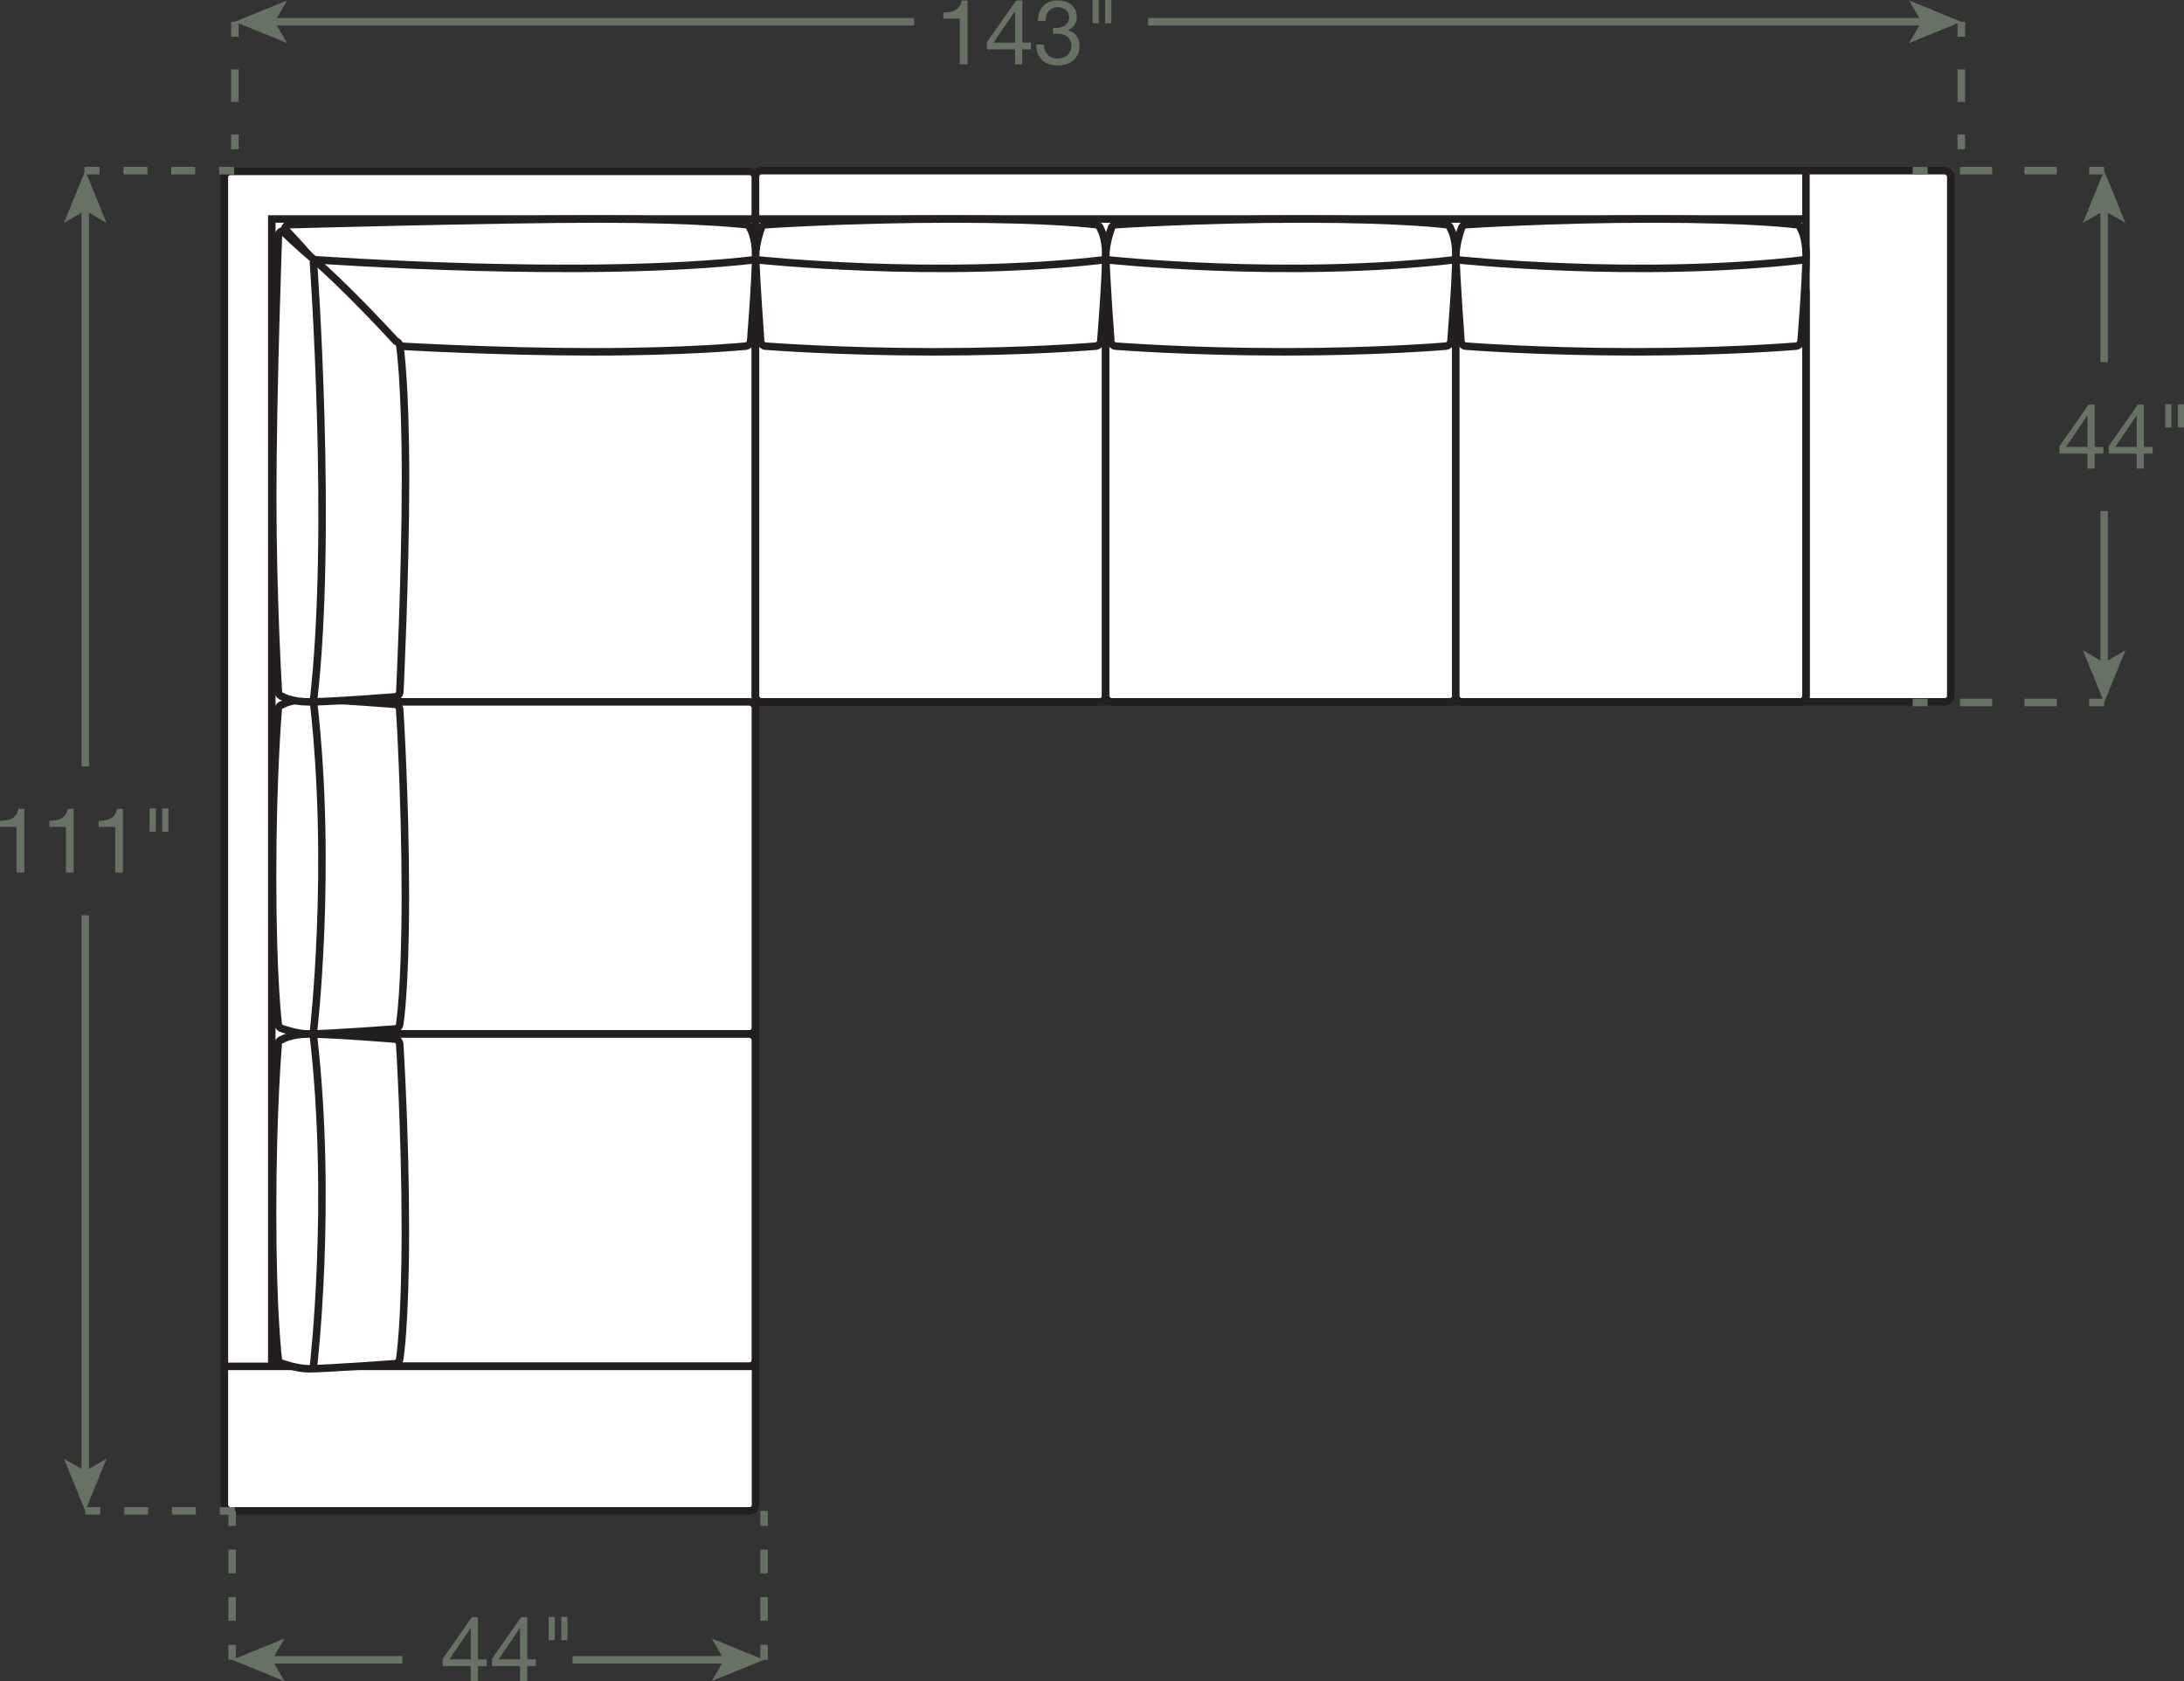 <?xml version="1.0" encoding="UTF-8"?><svg id="Layer_2" xmlns="http://www.w3.org/2000/svg" viewBox="0 0 145.52 112.01"><rect x="0" y="0" width="145.52" height="112.01" fill="#333333" stroke="none"/><defs><style>.cls-1{stroke-dasharray:0 .57;}.cls-1,.cls-2,.cls-3,.cls-4,.cls-5,.cls-6,.cls-7,.cls-8{fill:none;}.cls-1,.cls-2,.cls-3,.cls-4,.cls-5,.cls-6,.cls-7,.cls-8,.cls-9{stroke-width:.5px;}.cls-1,.cls-2,.cls-9{stroke:#231f20;}.cls-10{fill:#677164;}.cls-11,.cls-9{fill:#fff;}.cls-3,.cls-4,.cls-5,.cls-6,.cls-7,.cls-8{stroke:#677164;}.cls-4{stroke-dasharray:0 0 2.15 2.15;}.cls-5{stroke-dasharray:0 0 1.59 1.59;}.cls-6{stroke-dasharray:0 0 1.59 1.59;}.cls-7{stroke-dasharray:0 0 1.58 1.58;}.cls-8{stroke-dasharray:0 0 2.17 2.17;}</style></defs><g id="Layer_1-2"><rect class="cls-11" x="14.95" y="11.42" width="35.39" height="89.24" rx=".4" ry=".4"/><rect class="cls-2" x="14.95" y="11.42" width="35.39" height="89.24" rx=".4" ry=".4"/><polyline class="cls-2" points="50.34 19.01 22.56 19.01 22.56 65.27"/><line class="cls-2" x1="50.34" y1="91.03" x2="14.95" y2="91.03"/><rect class="cls-11" x="22.59" y="46.76" width="27.75" height="44.24" rx=".4" ry=".4"/><rect class="cls-2" x="22.59" y="46.76" width="27.75" height="44.24" rx=".4" ry=".4"/><rect class="cls-11" x="22.58" y="46.76" width="27.75" height="22.12" rx=".4" ry=".4"/><rect class="cls-2" x="22.58" y="46.76" width="27.75" height="22.12" rx=".4" ry=".4"/><rect class="cls-11" x="22.58" y="68.89" width="27.75" height="22.12" rx=".4" ry=".4"/><rect class="cls-2" x="22.58" y="68.89" width="27.75" height="22.12" rx=".4" ry=".4"/><path class="cls-9" d="m26.37,46.93c.13.03.24.17.26.3,0,0,.38,5.97.38,12.41s-.38,8.61-.38,8.61c-.01.13-.13.27-.26.3,0,0-4.59.34-5.8.34-.8,0-1.77-.36-1.77-.36-.13-.02-.25-.15-.26-.28,0,0-.38-2.98-.38-9.82s.38-11.2.38-11.2c.01-.13.13-.26.26-.28,0,0,.57-.36,1.77-.36,1.61,0,5.8.34,5.8.34Z"/><path class="cls-2" d="m20.87,68.89s1.31-11.04,0-22.3"/><path class="cls-9" d="m26.37,69.23c.13.03.24.17.26.3,0,0,.38,5.97.38,12.41s-.38,8.61-.38,8.61c-.01.13-.13.27-.26.3,0,0-4.59.34-5.8.34-.8,0-1.77-.36-1.77-.36-.13-.02-.25-.15-.26-.28,0,0-.38-2.98-.38-9.82s.38-11.2.38-11.2c.01-.13.13-.26.26-.28,0,0,.57-.36,1.77-.36,1.61,0,5.8.34,5.8.34Z"/><path class="cls-2" d="m20.87,91.19s1.31-11.04,0-22.3"/><rect class="cls-11" x="50.34" y="11.37" width="79.64" height="35.39" rx=".4" ry=".4"/><rect class="cls-2" x="50.34" y="11.37" width="79.64" height="35.39" rx=".4" ry=".4"/><line class="cls-1" x1="15.2" y1="11.77" x2="22.59" y2="19.01"/><line class="cls-2" x1="120.33" y1="46.76" x2="120.33" y2="11.37"/><polyline class="cls-2" points="50.34 14.59 18.11 14.59 18.11 91.01"/><line class="cls-2" x1="120.33" y1="19.01" x2="50.4" y2="19.01"/><path class="cls-9" d="m50,22.8c-.03.13-.17.24-.3.26,0,0-3.78.38-10.22.38s-12.87-.38-12.87-.38c-.13-.01-.27-.13-.3-.26,0,0-3.72-3.39-5.73-5.8-.51-.62-1.61-1.77-1.61-1.77.02-.13.15-.25.28-.26,0,0,13.8-.38,20.64-.38s9.82.38,9.82.38c.13.01.26.13.28.26,0,0,.36.57.36,1.77,0,1.61-.34,5.8-.34,5.8Z"/><path class="cls-2" d="m20.98,17.3s18.1,1.31,29.36,0"/><path class="cls-9" d="m26.38,46.42c.13-.03.24-.17.26-.3,0,0,.38-7.8.38-14.24s-.38-8.85-.38-8.85c-.01-.13-.13-.27-.26-.3,0,0-3.39-3.72-5.8-5.73-.62-.51-1.77-1.61-1.77-1.61-.13.02-.25.15-.26.28,0,0-.38,10.58-.38,17.42s.38,13.03.38,13.03c.01.13.13.26.26.28,0,0,.57.36,1.77.36,1.61,0,5.8-.34,5.8-.34Z"/><path class="cls-2" d="m20.88,17.4s1.31,18.1,0,29.36"/><rect class="cls-11" x="50.34" y="19.01" width="23.33" height="27.75" rx=".4" ry=".4"/><rect class="cls-2" x="50.34" y="19.01" width="23.33" height="27.75" rx=".4" ry=".4"/><path class="cls-9" d="m73.33,22.8c-.03.13-.17.24-.3.26,0,0-4.37.38-10.8.38s-11.24-.38-11.24-.38c-.13-.01-.27-.13-.3-.26,0,0-.34-4.59-.34-5.8,0-.8.36-1.77.36-1.77.02-.13.15-.25.28-.26,0,0,5.61-.38,12.45-.38,6.84,0,9.6.38,9.6.38.13.01.26.13.28.26,0,0,.36.57.36,1.77,0,1.61-.34,5.8-.34,5.8Z"/><path class="cls-2" d="m50.34,17.3s12.07,1.31,23.33,0"/><rect class="cls-11" x="73.67" y="19.01" width="23.33" height="27.75" rx=".4" ry=".4"/><rect class="cls-2" x="73.67" y="19.01" width="23.33" height="27.75" rx=".4" ry=".4"/><path class="cls-9" d="m96.66,22.8c-.03.13-.17.24-.3.26,0,0-4.37.38-10.8.38s-11.24-.38-11.24-.38c-.13-.01-.27-.13-.3-.26,0,0-.34-4.59-.34-5.8,0-.8.36-1.77.36-1.77.02-.13.15-.25.28-.26,0,0,5.61-.38,12.45-.38,6.84,0,9.6.38,9.6.38.13.01.26.13.28.26,0,0,.36.57.36,1.77,0,1.61-.34,5.8-.34,5.8Z"/><path class="cls-2" d="m73.67,17.3s12.07,1.31,23.33,0"/><rect class="cls-11" x="97" y="19.01" width="23.33" height="27.75" rx=".4" ry=".4"/><rect class="cls-2" x="97" y="19.01" width="23.33" height="27.75" rx=".4" ry=".4"/><path class="cls-9" d="m119.99,22.8c-.03.13-.17.24-.3.26,0,0-4.37.38-10.8.38s-11.24-.38-11.24-.38c-.13-.01-.27-.13-.3-.26,0,0-.34-4.59-.34-5.8,0-.8.36-1.77.36-1.77.02-.13.15-.25.28-.26,0,0,5.61-.38,12.45-.38,6.84,0,9.6.38,9.6.38.13.01.26.13.28.26,0,0,.36.57.36,1.77,0,1.61-.34,5.8-.34,5.8Z"/><path class="cls-2" d="m97,17.3s12.07,1.31,23.33,0"/><line class="cls-2" x1="120.33" y1="14.59" x2="50.4" y2="14.59"/><line class="cls-3" x1="15.65" y1="1.45" x2="15.65" y2="2.45"/><line class="cls-8" x1="15.65" y1="4.62" x2="15.65" y2="7.87"/><line class="cls-3" x1="15.65" y1="8.95" x2="15.65" y2="9.95"/><line class="cls-3" x1="130.68" y1="1.45" x2="130.68" y2="2.45"/><line class="cls-8" x1="130.68" y1="4.62" x2="130.68" y2="7.87"/><line class="cls-3" x1="130.68" y1="8.95" x2="130.68" y2="9.95"/><path class="cls-10" d="m63.95,4.28V1.24h-1.1v-.41c.14,0,.28-.01.42-.03.14-.02.26-.06.37-.12.11-.06.2-.14.28-.25s.13-.24.16-.4h.39v4.25h-.51Z"/><path class="cls-10" d="m68.69,2.84v.45h-.58v1h-.48v-1h-1.87v-.49L67.71.03h.41v2.81h.58Zm-1.06-2.08h-.01l-1.42,2.08h1.43V.76Z"/><path class="cls-10" d="m70.24,1.86h.17c.11,0,.21-.02.31-.05.1-.03.18-.07.26-.13s.13-.13.18-.22.07-.19.07-.3c0-.23-.07-.4-.22-.51-.14-.11-.32-.17-.54-.17-.14,0-.25.03-.36.08-.1.05-.19.12-.25.2-.07.08-.12.18-.15.29-.03.11-.05.23-.05.35h-.51c0-.2.04-.39.1-.56.06-.17.14-.31.25-.43.11-.12.24-.21.4-.28s.35-.1.56-.1c.18,0,.35.02.51.07s.29.12.41.21c.12.09.21.21.27.35.07.14.1.31.1.51s-.06.36-.17.51c-.11.15-.25.26-.42.34h0c.26.07.45.19.58.38s.19.41.19.67c0,.21-.04.4-.12.56-.08.16-.18.3-.31.41-.13.11-.29.19-.46.24-.18.05-.37.08-.57.08-.22,0-.41-.03-.59-.09s-.33-.15-.45-.27-.22-.26-.29-.44c-.07-.17-.1-.37-.09-.59h.51c0,.28.09.5.24.67.15.17.37.26.67.26.12,0,.24-.02.35-.06.11-.04.21-.09.29-.16.08-.07.15-.16.2-.26.05-.1.08-.22.08-.35s-.02-.25-.07-.35c-.05-.1-.11-.19-.19-.26-.08-.07-.17-.12-.29-.16-.11-.03-.23-.05-.36-.05-.11,0-.21,0-.31.02v-.43s.04,0,.05,0Z"/><path class="cls-10" d="m73.21,0v1.55h-.41V0h.41Zm.84,0v1.55h-.41V0h.41Z"/><line class="cls-3" x1="15.65" y1="100.66" x2="14.65" y2="100.66"/><line class="cls-5" x1="13.05" y1="100.66" x2="7.48" y2="100.66"/><line class="cls-3" x1="6.68" y1="100.66" x2="5.68" y2="100.66"/><line class="cls-3" x1="5.63" y1="11.37" x2="6.63" y2="11.37"/><line class="cls-6" x1="8.23" y1="11.37" x2="13.8" y2="11.37"/><line class="cls-3" x1="14.6" y1="11.37" x2="15.6" y2="11.37"/><line class="cls-3" x1="5.68" y1="13.84" x2="5.68" y2="51.06"/><polygon class="cls-10" points="5.68 11.37 4.26 14.85 5.68 14.03 7.1 14.85 5.68 11.37"/><line class="cls-3" x1="5.68" y1="98.19" x2="5.68" y2="60.98"/><polygon class="cls-10" points="5.68 100.66 7.1 97.18 5.68 98 4.26 97.18 5.68 100.66"/><path class="cls-10" d="m1.1,58.14v-3.05H0v-.41c.14,0,.28-.01.42-.03.14-.02.26-.06.37-.12.11-.06.2-.14.28-.25.08-.1.13-.24.16-.4h.39v4.25h-.51Z"/><path class="cls-10" d="m4.39,58.14v-3.05h-1.1v-.41c.14,0,.28-.01.42-.03.14-.02.26-.06.37-.12.11-.06.2-.14.28-.25.08-.1.13-.24.16-.4h.39v4.25h-.51Z"/><path class="cls-10" d="m7.67,58.14v-3.05h-1.1v-.41c.14,0,.28-.01.42-.03.14-.02.26-.06.37-.12.11-.06.2-.14.28-.25.08-.1.13-.24.16-.4h.39v4.25h-.51Z"/><path class="cls-10" d="m10.38,53.86v1.55h-.41v-1.55h.41Zm.84,0v1.55h-.41v-1.55h.41Z"/><line class="cls-3" x1="18.12" y1="1.45" x2="60.91" y2="1.45"/><polygon class="cls-10" points="15.65 1.45 19.13 2.87 18.3 1.45 19.13 .03 15.65 1.45"/><line class="cls-3" x1="128.21" y1="1.45" x2="76.5" y2="1.45"/><polygon class="cls-10" points="130.68 1.45 127.2 .03 128.03 1.45 127.2 2.87 130.68 1.45"/><line class="cls-3" x1="127.44" y1="46.8" x2="128.44" y2="46.8"/><line class="cls-4" x1="130.59" y1="46.8" x2="138.12" y2="46.8"/><line class="cls-3" x1="139.2" y1="46.8" x2="140.2" y2="46.8"/><line class="cls-3" x1="127.44" y1="11.37" x2="128.44" y2="11.37"/><line class="cls-4" x1="130.59" y1="11.37" x2="138.12" y2="11.37"/><line class="cls-3" x1="139.2" y1="11.37" x2="140.2" y2="11.37"/><line class="cls-3" x1="140.2" y1="13.84" x2="140.2" y2="24.13"/><polygon class="cls-10" points="140.2 11.37 138.78 14.85 140.2 14.03 141.62 14.85 140.2 11.37"/><line class="cls-3" x1="140.2" y1="44.33" x2="140.2" y2="34.05"/><polygon class="cls-10" points="140.2 46.8 141.62 43.32 140.2 44.15 138.78 43.32 140.2 46.8"/><path class="cls-10" d="m140.15,29.77v.45h-.58v1h-.48v-1h-1.87v-.49l1.94-2.77h.41v2.81h.58Zm-1.06-2.08h-.01l-1.42,2.08h1.43v-2.08Z"/><path class="cls-10" d="m143.43,29.77v.45h-.58v1h-.48v-1h-1.87v-.49l1.94-2.77h.41v2.81h.58Zm-1.06-2.08h-.01l-1.42,2.08h1.43v-2.08Z"/><path class="cls-10" d="m144.68,26.93v1.55h-.41v-1.55h.41Zm.84,0v1.55h-.41v-1.55h.41Z"/><line class="cls-3" x1="15.47" y1="100.66" x2="15.47" y2="101.66"/><line class="cls-7" x1="15.47" y1="103.24" x2="15.47" y2="108.79"/><line class="cls-3" x1="15.47" y1="109.58" x2="15.47" y2="110.58"/><line class="cls-3" x1="50.91" y1="100.66" x2="50.91" y2="101.66"/><line class="cls-7" x1="50.91" y1="103.24" x2="50.91" y2="108.79"/><line class="cls-3" x1="50.91" y1="109.58" x2="50.91" y2="110.58"/><line class="cls-3" x1="48.44" y1="110.58" x2="38.15" y2="110.58"/><polygon class="cls-10" points="50.91 110.58 47.42 109.16 48.25 110.58 47.42 112 50.91 110.58"/><line class="cls-3" x1="17.94" y1="110.58" x2="26.81" y2="110.58"/><polygon class="cls-10" points="15.47 110.58 18.96 112.01 18.13 110.58 18.96 109.16 15.47 110.58"/><path class="cls-10" d="m32.43,110.55v.45h-.58v1h-.48v-1h-1.87v-.49l1.94-2.77h.41v2.81h.58Zm-1.06-2.08h-.01l-1.42,2.08h1.43v-2.08Z"/><path class="cls-10" d="m35.71,110.55v.45h-.58v1h-.48v-1h-1.87v-.49l1.94-2.77h.41v2.81h.58Zm-1.06-2.08h-.01l-1.42,2.08h1.43v-2.08Z"/><path class="cls-10" d="m36.97,107.72v1.55h-.41v-1.55h.41Zm.84,0v1.55h-.41v-1.55h.41Z"/></g></svg>